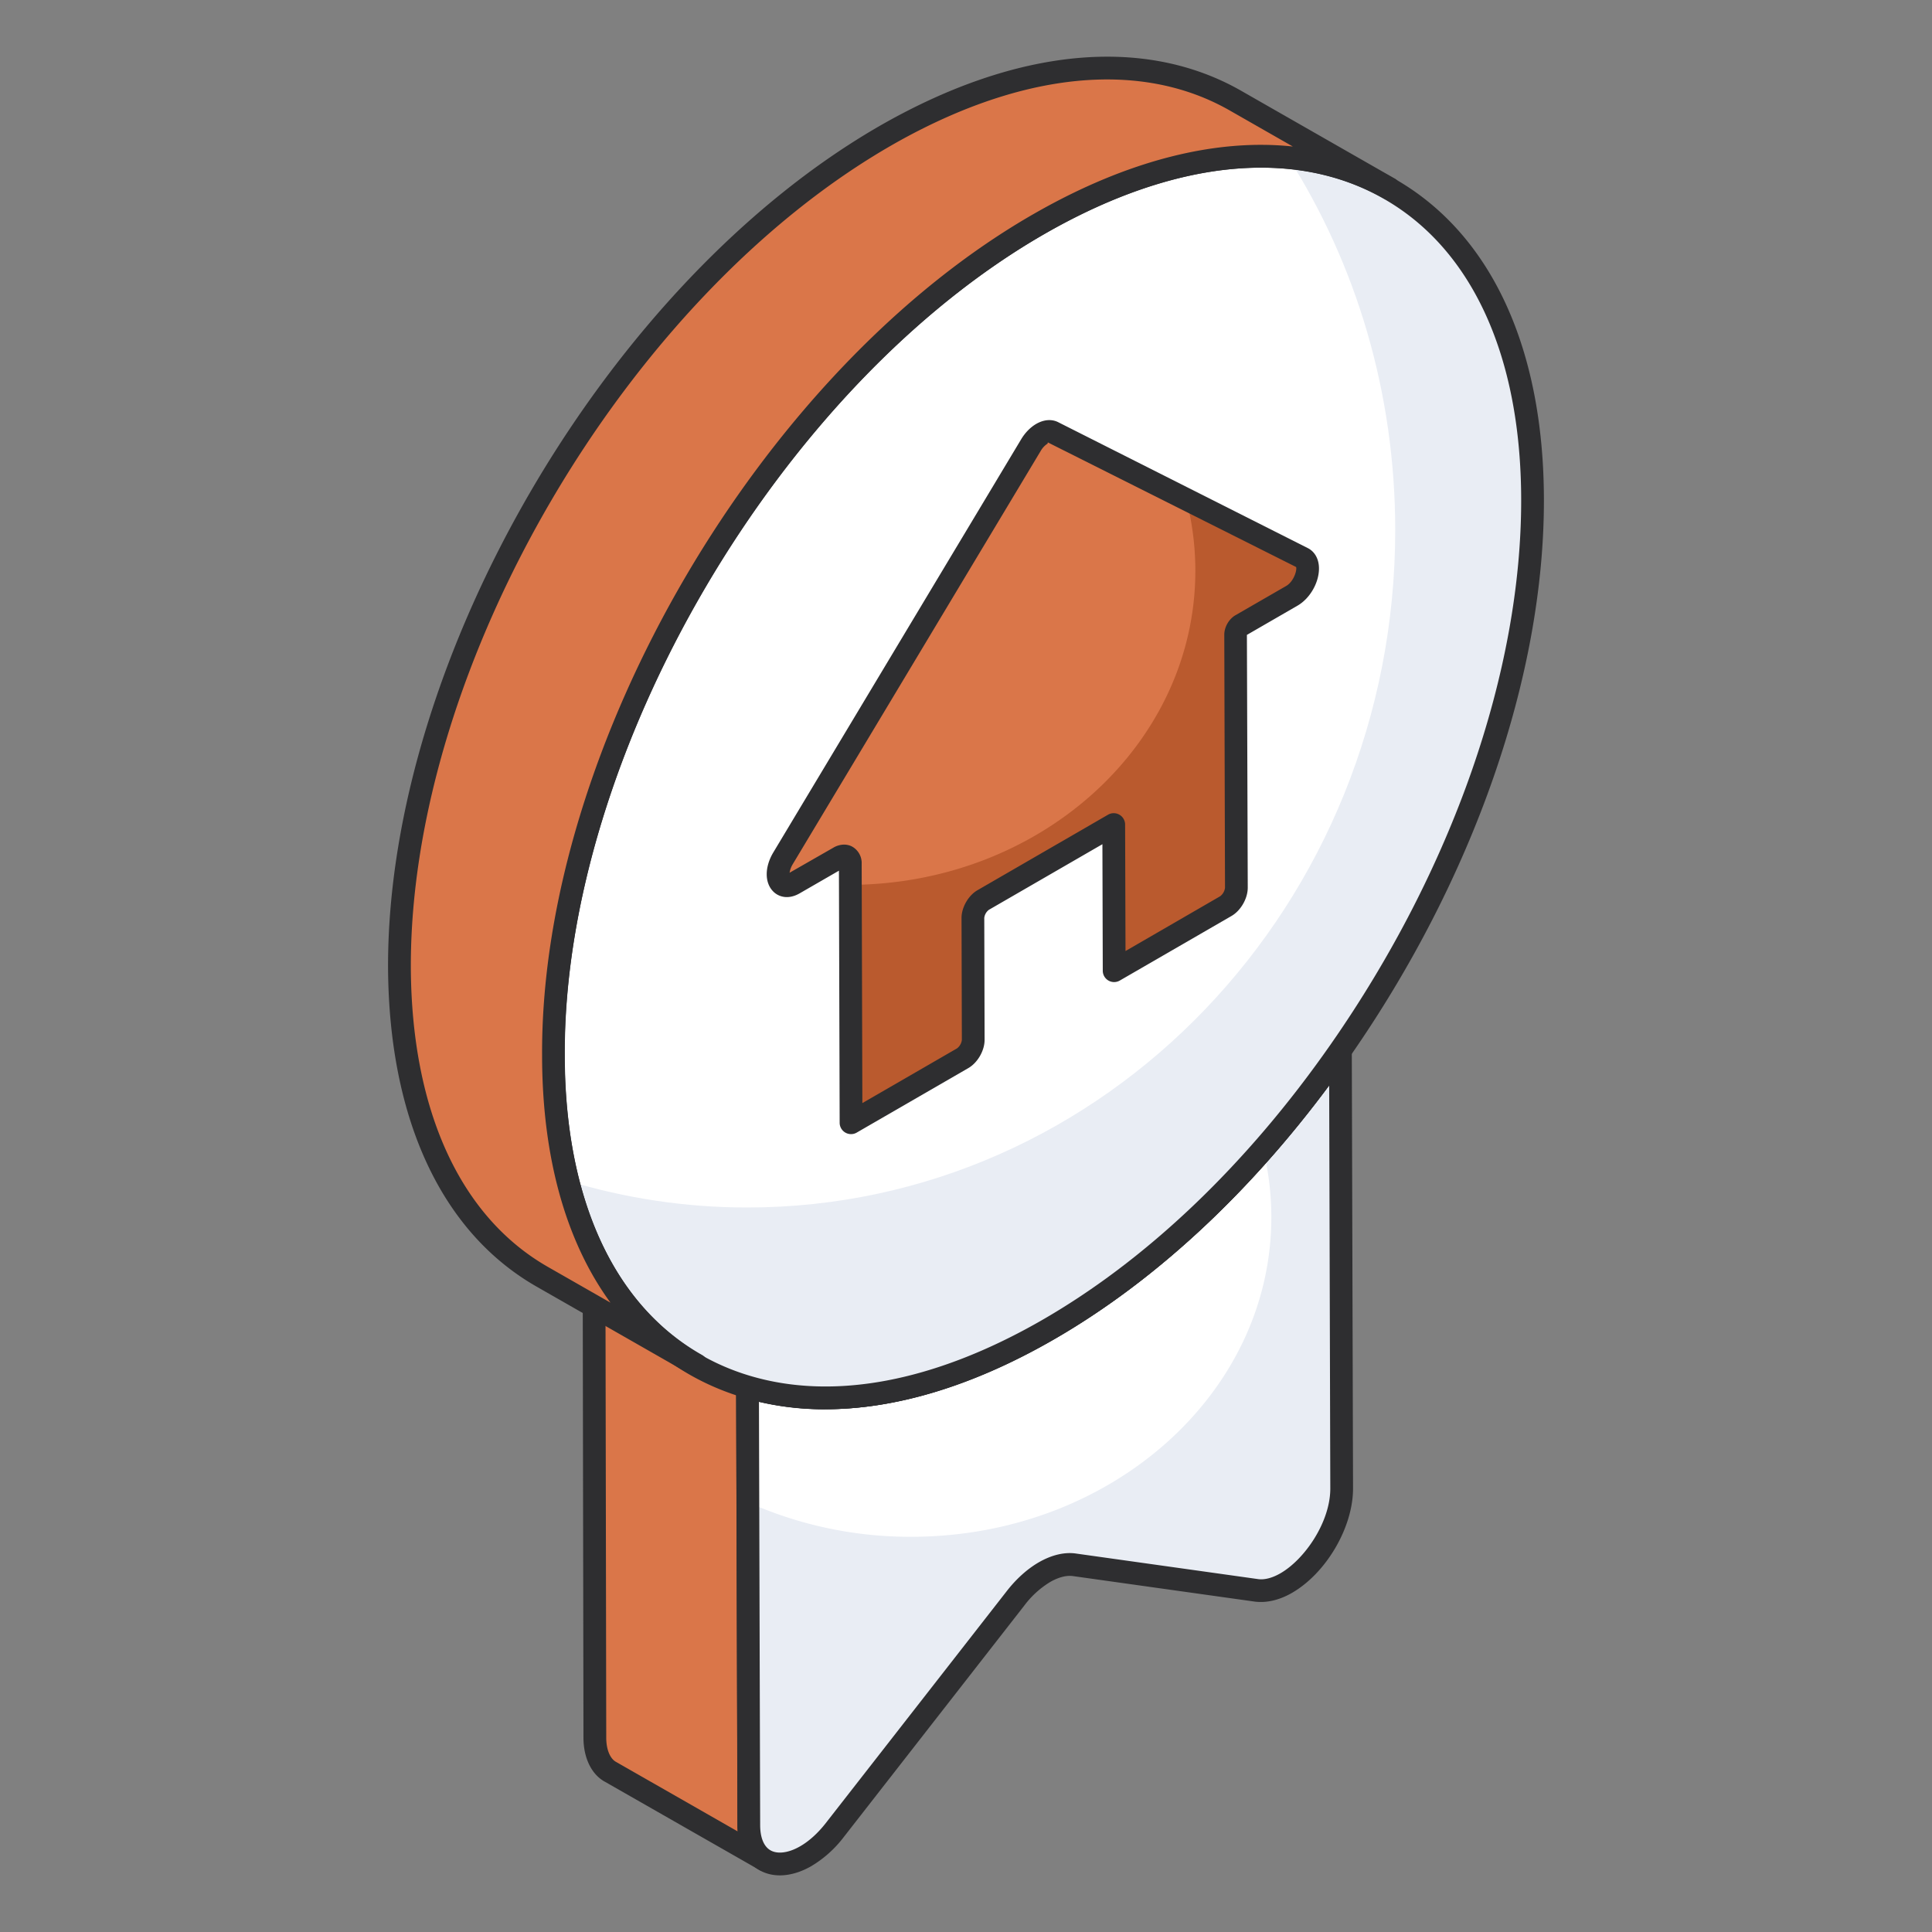 <svg xmlns="http://www.w3.org/2000/svg" width="48" height="48" fill="none"><rect width="100%" height="100%" fill="#808080" stroke="none"/><path fill="#DA7649" d="m19.002 46.212-3.827-2.187c-.235-.124-.397-.426-.397-.853l-.018-10.896 3.809 2.187.036 10.878c0 .444.144.728.397.87Z"/><path fill="#2E2E30" d="M19.003 46.494a.285.285 0 0 1-.138-.036l-.01-.006-3.819-2.181c-.335-.178-.54-.59-.54-1.099l-.018-10.895a.284.284 0 0 1 .424-.245l3.808 2.186c.088.05.142.143.142.244l.037 10.878c0 .317.083.527.247.623l.007.004a.282.282 0 0 1-.14.527Zm-3.959-13.73.018 10.408c0 .292.094.523.247.604l3.02 1.726a2.03 2.03 0 0 1-.005-.161l-.036-10.715-3.244-1.861Z"/><path fill="#fff" d="M18.571 34.457c2.051.606 4.61.204 7.385-1.373 2.764-1.572 5.309-4.067 7.345-6.988l.032 10.88c.002.915-.665 1.95-1.388 2.36-.245.14-.496.207-.73.175l-4.515-.633c-.225-.035-.482.029-.738.175a2.554 2.554 0 0 0-.737.664l-4.486 5.75a2.551 2.551 0 0 1-.73.655c-.726.413-1.404.143-1.406-.773l-.032-10.892Z"/><path fill="#E9EDF4" d="M33.337 36.974c0 .918-.67 1.956-1.39 2.365-.248.134-.495.205-.728.17l-4.517-.629c-.226-.035-.48.028-.741.177a2.443 2.443 0 0 0-.734.663l-4.49 5.746c-.233.297-.48.515-.727.657-.727.409-1.405.14-1.405-.77l-.028-8.033a9.858 9.858 0 0 0 4.059.861c4.948 0 8.95-3.55 8.95-7.94 0-.58-.07-1.144-.204-1.688a27.59 27.59 0 0 0 1.92-2.456l.035 10.877Z"/><path fill="#2E2E30" d="M19.376 46.593c-.188 0-.364-.045-.518-.135-.345-.2-.535-.593-.537-1.108l-.031-10.892a.284.284 0 0 1 .363-.271c2.064.608 4.541.142 7.165-1.349 2.644-1.503 5.152-3.89 7.253-6.904a.283.283 0 0 1 .514.161l.031 10.88c.003.973-.67 2.118-1.53 2.607-.31.176-.626.246-.908.21l-4.516-.634c-.159-.024-.356.025-.56.14a2.27 2.27 0 0 0-.653.591l-4.486 5.752a2.838 2.838 0 0 1-.814.727c-.262.149-.528.225-.773.225Zm-.52-11.769.03 10.524c.001.306.091.527.255.622.176.101.448.066.729-.094.225-.127.45-.33.647-.583l4.486-5.75c.242-.314.526-.569.82-.736.319-.18.638-.253.922-.208l4.51.633c.157.023.35-.026.55-.14.605-.344 1.249-1.275 1.246-2.116l-.028-10.008c-2.04 2.748-4.422 4.937-6.927 6.361-2.61 1.484-5.102 1.998-7.24 1.495Z"/><path fill="#fff" d="M33.3 26.091c-2.04 2.933-4.586 5.422-7.348 6.986-2.78 1.582-5.325 1.99-7.384 1.386-1.137-.657-2.671-1.528-3.808-2.186 2.04.605 4.603.196 7.383-1.369 2.762-1.582 5.308-4.07 7.347-7.003l3.81 2.186Z"/><path fill="#2E2E30" d="M20.491 35.014a7.08 7.08 0 0 1-2-.28 472.75 472.75 0 0 1-3.87-2.213.282.282 0 0 1 .22-.514c2.045.606 4.524.142 7.165-1.344 2.654-1.52 5.163-3.913 7.254-6.919a.282.282 0 0 1 .372-.083l3.81 2.186a.282.282 0 0 1 .091.406c-2.145 3.083-4.718 5.528-7.44 7.07-1.97 1.12-3.872 1.69-5.602 1.69Zm-4.222-2.195.536.306c.669.383 1.337.765 1.906 1.094 1.995.578 4.474.108 7.102-1.387 2.577-1.46 5.019-3.754 7.079-6.65l-3.318-1.903c-2.107 2.974-4.624 5.348-7.29 6.875-2.136 1.202-4.188 1.764-6.015 1.665Z"/><path fill="#fff" d="M25.878 5.53c6.72-3.82 12.177-.744 12.199 6.858.013 4.475-1.86 9.528-4.775 13.708-2.036 2.921-4.58 5.417-7.345 6.988-2.776 1.578-5.334 1.98-7.385 1.374-2.922-.863-4.813-3.77-4.826-8.238-.022-7.603 5.4-16.864 12.132-20.69Z"/><path fill="#E9EDF4" d="M38.08 12.387c.013 4.48-1.863 9.535-4.783 13.709-2.038 2.925-4.573 5.422-7.343 6.988-2.771 1.58-5.33 1.983-7.38 1.371-2.175-.636-3.778-2.41-4.462-5.116 1.417.429 2.908.661 4.449.661 8.896 0 16.103-7.54 16.103-16.83 0-3.414-.97-6.597-2.647-9.24 3.616.33 6.051 3.39 6.064 8.457Z"/><path fill="#2E2E30" d="M20.51 35.012a7.116 7.116 0 0 1-2.019-.283c-3.182-.94-5.016-4.041-5.029-8.509-.021-7.684 5.485-17.076 12.275-20.935 3.374-1.92 6.558-2.209 8.959-.816 2.351 1.364 3.651 4.176 3.662 7.918.013 4.398-1.746 9.453-4.825 13.87-2.148 3.082-4.72 5.528-7.438 7.072-1.961 1.116-3.857 1.683-5.584 1.683ZM31.328 4.166c-1.622 0-3.43.54-5.313 1.61-6.63 3.77-12.01 12.94-11.988 20.443.012 4.2 1.698 7.104 4.624 7.968 2.065.609 4.542.142 7.165-1.348 2.645-1.504 5.153-3.891 7.253-6.904 3.015-4.325 4.737-9.262 4.724-13.546-.01-3.534-1.21-6.173-3.38-7.431-.913-.53-1.954-.792-3.085-.792Z"/><path fill="#DA7649" d="M34.528 4.69c-2.22-1.262-5.271-1.084-8.647.836-6.734 3.821-12.167 13.082-12.131 20.69 0 3.785 1.354 6.452 3.556 7.696l-3.827-2.186c-2.184-1.245-3.538-3.91-3.556-7.697-.018-7.59 5.397-16.85 12.131-20.69 3.376-1.92 6.444-2.097 8.647-.835l3.827 2.186Z"/><path fill="#2E2E30" d="M17.307 34.194a.278.278 0 0 1-.138-.036l-.053-.03-3.775-2.157c-2.368-1.348-3.681-4.168-3.7-7.94-.017-7.676 5.489-17.067 12.274-20.937 3.36-1.911 6.531-2.208 8.928-.835l3.826 2.187a.283.283 0 0 1-.28.49c-2.222-1.264-5.195-.967-8.368.836-6.645 3.771-12.023 12.941-11.988 20.442 0 3.537 1.194 6.17 3.365 7.425l.049.028a.282.282 0 0 1-.14.527Zm10.2-32.22c-1.621 0-3.43.54-5.313 1.611-6.627 3.78-12.005 12.95-11.987 20.444.016 3.56 1.229 6.207 3.413 7.451l1.547.884c-1.108-1.516-1.699-3.618-1.699-6.148-.036-7.682 5.47-17.074 12.274-20.935 2.27-1.291 4.454-1.846 6.378-1.641l-1.558-.89c-.904-.519-1.935-.776-3.054-.776Z"/><path fill="#DA7649" d="M25.888 10.776c.098-.057.195-.073.272-.037l6.2 3.126c.264.129.094.73-.264.937l-1.257.727a.306.306 0 0 0-.138.24l.018 6.287a.584.584 0 0 1-.264.457l-2.773 1.603-.01-3.63-3.243 1.874a.57.57 0 0 0-.257.446l.009 3.028a.584.584 0 0 1-.263.458l-2.773 1.603-.018-6.432c-.001-.175-.127-.247-.28-.16l-1.118.647c-.357.207-.53-.196-.273-.627l6.161-10.27a.805.805 0 0 1 .271-.277Z"/><path fill="#BA5A2E" d="m32.096 14.803-1.258.728a.303.303 0 0 0-.136.237l.015 6.289a.586.586 0 0 1-.264.458l-2.382 1.379c-.219.12-.389.014-.389-.234l-.008-3.175-3.244 1.873a.568.568 0 0 0-.256.445l.008 3.031a.585.585 0 0 1-.264.459l-2.382 1.379c-.212.12-.396.02-.396-.234l-.014-5.454c4.739-.021 8.572-3.509 8.572-7.803 0-.608-.078-1.21-.226-1.776l2.885 1.458c.27.134.1.735-.261.94Z"/><path fill="#2E2E30" d="M21.144 28.177a.283.283 0 0 1-.283-.282l-.018-6.263-.974.562c-.29.168-.532.085-.66-.047-.215-.218-.213-.607.004-.969l6.161-10.27c.099-.163.23-.295.372-.377.184-.105.373-.123.534-.047l6.205 3.13c.17.082.276.258.284.48.014.36-.215.77-.532.953l-1.258.727.021 6.281c0 .267-.173.57-.405.703l-2.773 1.603a.282.282 0 0 1-.424-.244l-.009-3.143-2.82 1.63a.293.293 0 0 0-.115.2l.008 3.03c.001.267-.173.57-.405.703l-2.772 1.602a.278.278 0 0 1-.141.038Zm-.174-7.193c.075 0 .148.018.213.056a.469.469 0 0 1 .225.422l.017 5.944 2.35-1.358a.31.31 0 0 0 .122-.212l-.008-3.03c0-.262.17-.56.398-.69l3.242-1.875a.283.283 0 0 1 .424.244l.01 3.143 2.35-1.36a.31.31 0 0 0 .122-.211l-.018-6.287c0-.19.114-.39.278-.485l1.26-.727c.19-.11.274-.398.246-.471l-6.169-3.096-.004.03a.52.52 0 0 0-.17.179l-6.161 10.268a.576.576 0 0 0-.08.215l1.088-.623a.53.53 0 0 1 .265-.076Z"/></svg>